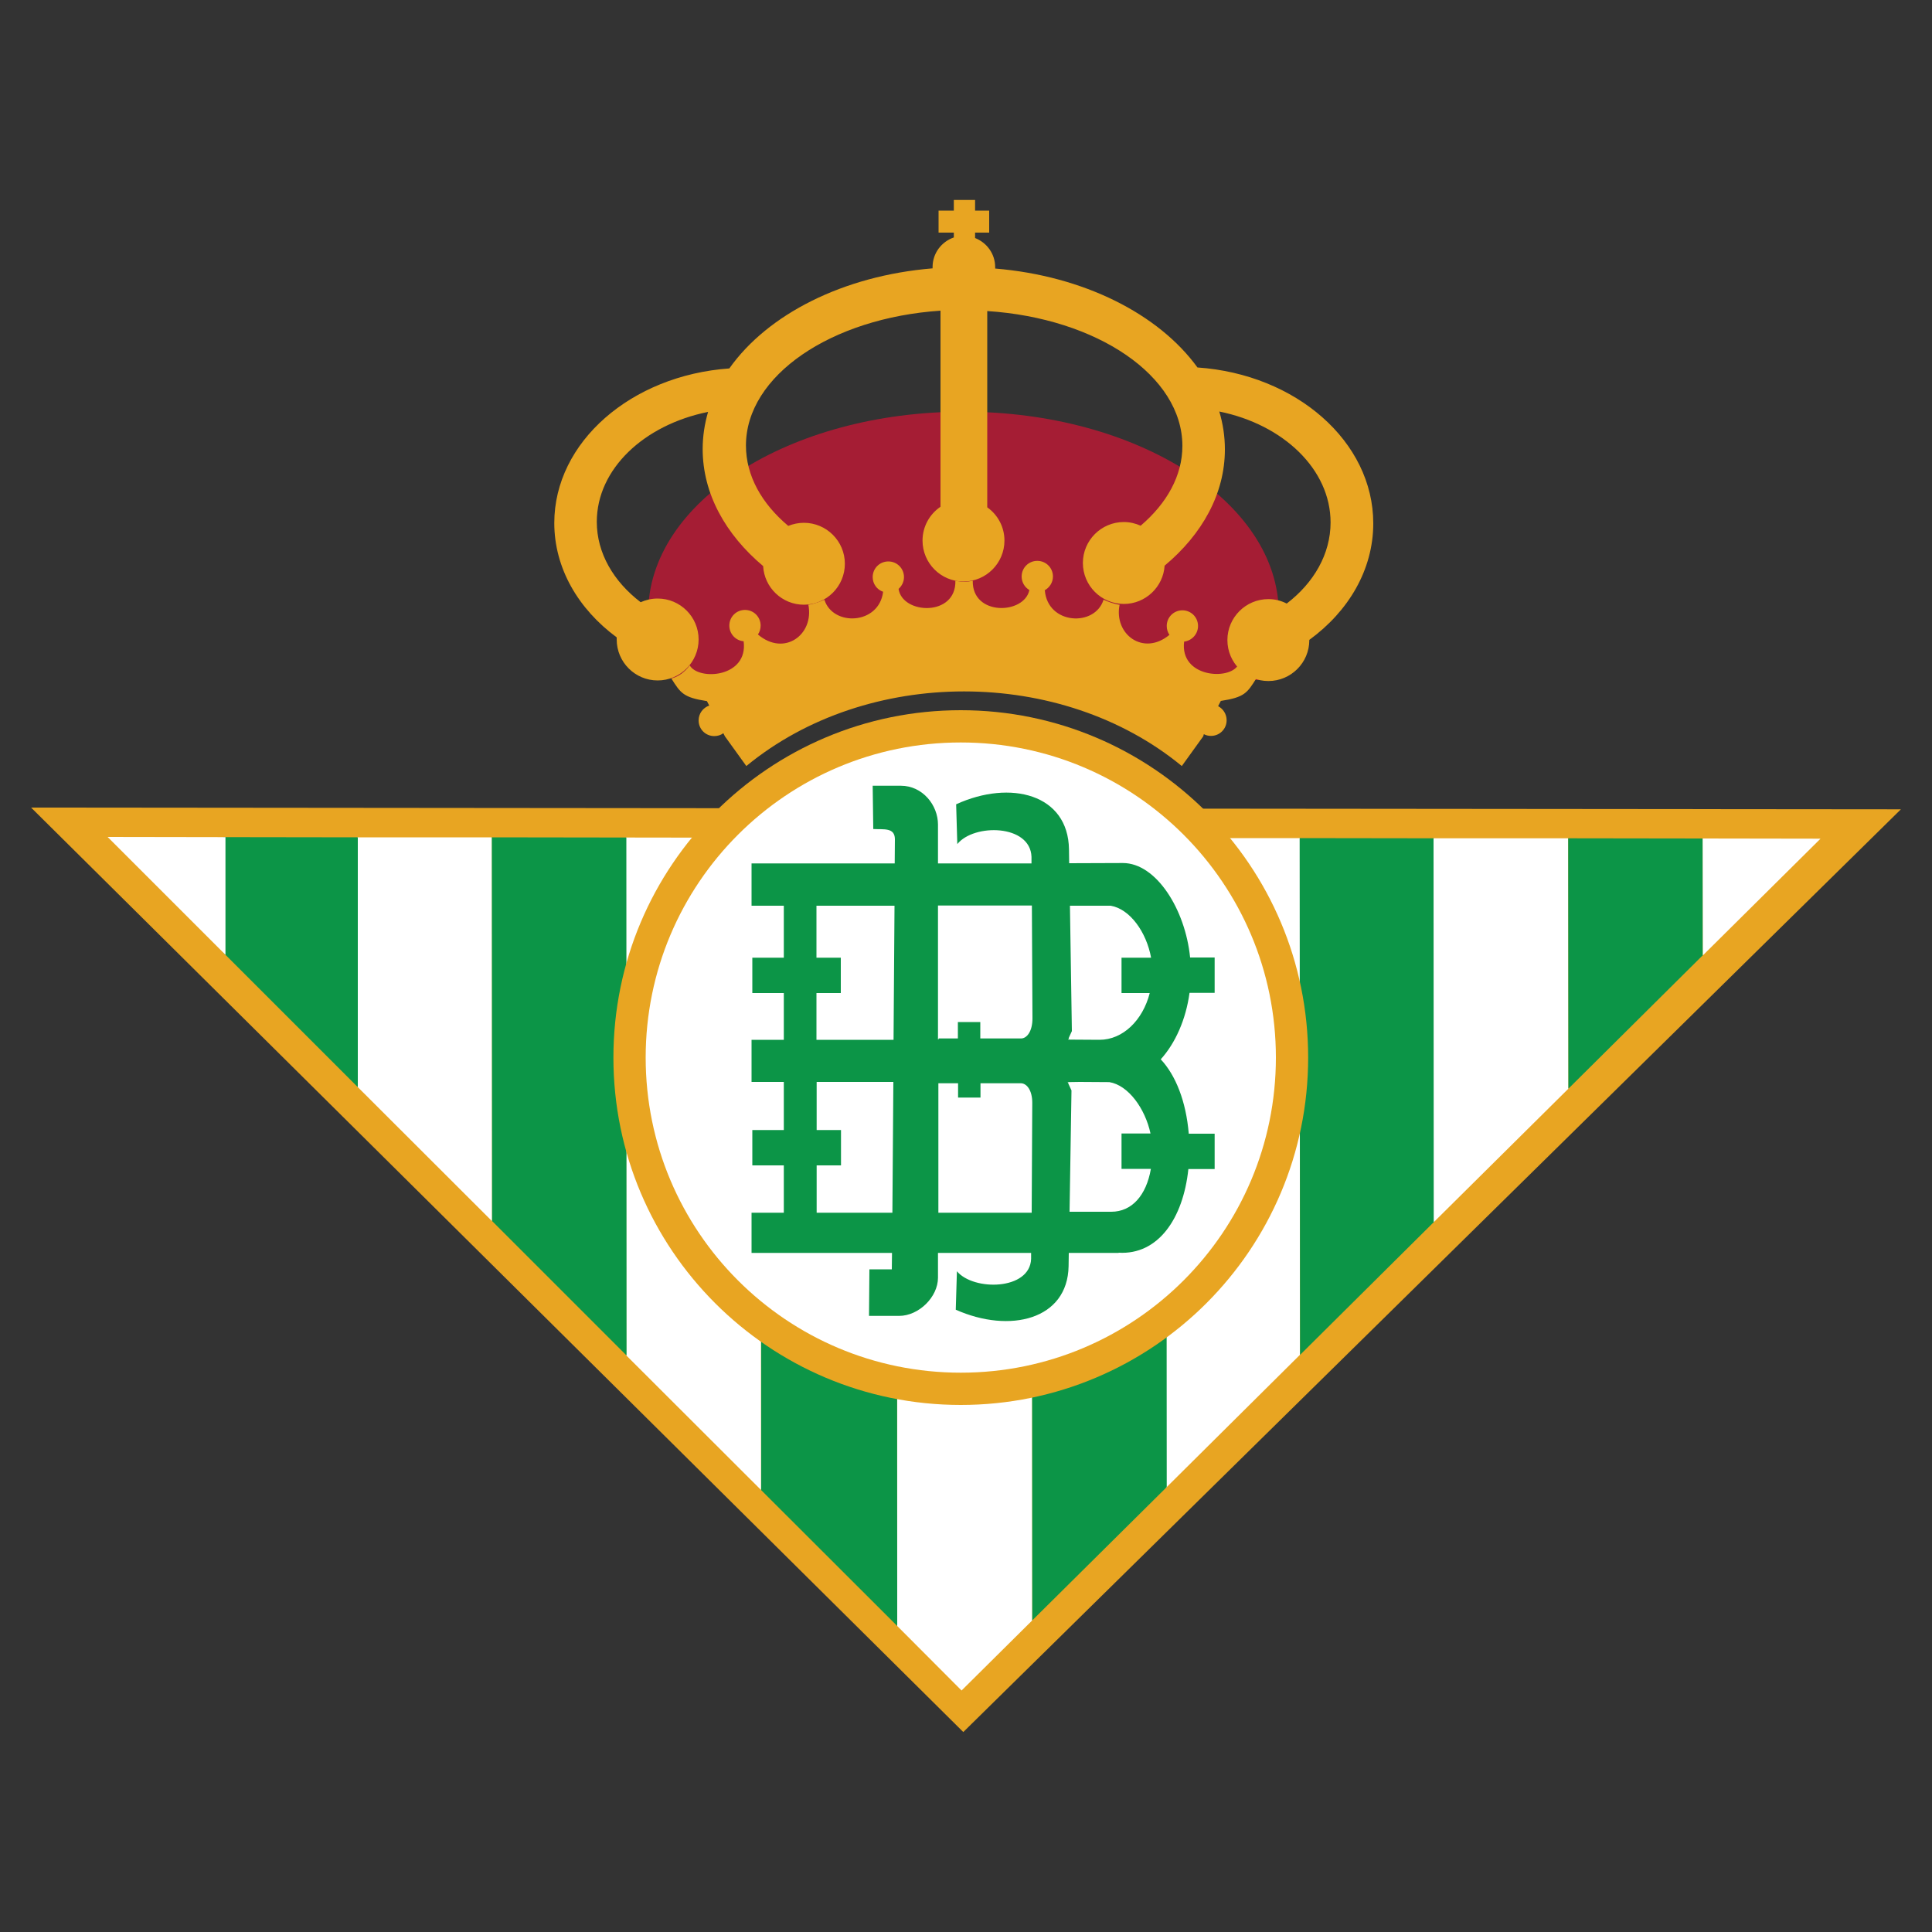<?xml version="1.0" encoding="UTF-8"?> <svg xmlns="http://www.w3.org/2000/svg" xmlns:xlink="http://www.w3.org/1999/xlink" version="1.0" id="Layer_1" x="0px" y="0px" viewBox="0 0 100 100" style="enable-background:new 0 0 100 100;" xml:space="preserve"><rect x="0" y="0" width="100" height="100" fill="#333333" stroke="none"/> <style type="text/css"> .st0{fill-rule:evenodd;clip-rule:evenodd;fill:#A51D34;} .st1{fill-rule:evenodd;clip-rule:evenodd;fill:#E8A522;} .st2{fill-rule:evenodd;clip-rule:evenodd;fill:#FFFFFF;} .st3{fill-rule:evenodd;clip-rule:evenodd;fill:#0C9547;} </style> <g> <path class="st0" d="M49.87,21.31c-9.01,0-16.32,4.67-16.32,10.43c0,1.18,0.31,2.31,0.87,3.37l30.85,0.09 c0.59-1.08,0.92-2.24,0.92-3.46C66.18,25.99,58.88,21.31,49.87,21.31z"></path> <path class="st1" d="M48.68,26.23c-0.56,0.38-0.93,1.02-0.93,1.75c0,1.17,0.95,2.12,2.12,2.12c1.17,0,2.12-0.95,2.12-2.12 c0-0.71-0.35-1.34-0.89-1.72V16.1c5.68,0.37,10.1,3.35,10.1,6.98c0,1.54-0.8,2.97-2.16,4.13c-0.27-0.12-0.56-0.19-0.87-0.19 c-1.17,0-2.12,0.95-2.12,2.12c0,1.17,0.95,2.12,2.12,2.12c1.12,0,2.04-0.88,2.11-1.98c1.95-1.63,3.12-3.73,3.12-6.02 c0-0.67-0.1-1.33-0.29-1.96c3.31,0.67,5.76,2.99,5.76,5.74c0,1.64-0.87,3.13-2.27,4.2c-0.29-0.15-0.61-0.23-0.95-0.23 c-1.17,0-2.12,0.95-2.12,2.12c0,1.17,0.95,2.12,2.12,2.12c1.17,0,2.12-0.95,2.12-2.12v-0.01c2.03-1.48,3.31-3.63,3.31-6.03 c0-4.24-4-7.72-9.1-8.07c-2-2.76-5.88-4.74-10.47-5.12c0-0.02,0-0.04,0-0.07c0-0.69-0.43-1.27-1.04-1.51v-0.28h0.73V10.9h-0.73 v-0.55h-1.1v0.55h-0.79v1.14h0.79v0.25c-0.64,0.22-1.1,0.82-1.1,1.53c0,0.02,0,0.04,0,0.07c-4.63,0.38-8.54,2.38-10.52,5.18 c-5.08,0.36-9.06,3.81-9.06,8c0,2.34,1.24,4.45,3.23,5.92c0,0.04,0,0.08,0,0.11c0,1.17,0.95,2.12,2.12,2.12 c1.17,0,2.12-0.95,2.12-2.12c0-1.17-0.95-2.12-2.12-2.12c-0.31,0-0.61,0.07-0.88,0.19c-1.4-1.07-2.27-2.54-2.27-4.16 c0-2.73,2.44-5.02,5.76-5.69c-0.18,0.62-0.28,1.26-0.28,1.92c0,2.31,1.18,4.42,3.13,6.06c0.06,1.11,0.98,2,2.11,2 c1.17,0,2.12-0.95,2.12-2.12c0-1.17-0.95-2.12-2.12-2.12c-0.29,0-0.56,0.06-0.81,0.16c-1.38-1.16-2.19-2.6-2.19-4.16 c0-3.62,4.41-6.6,10.07-6.98V26.23z"></path> <path class="st1" d="M62.31,38c0.11,0.06,0.24,0.09,0.37,0.09c0.45,0,0.81-0.36,0.81-0.81c0-0.32-0.18-0.59-0.44-0.73l0.14-0.27 c1.23-0.19,1.36-0.41,1.84-1.17c-0.37-0.1-0.69-0.33-0.95-0.68c-0.46,0.8-3.02,0.63-2.79-1.22c0.4-0.05,0.72-0.39,0.72-0.81 c0-0.45-0.36-0.81-0.81-0.81c-0.45,0-0.81,0.36-0.81,0.81c0,0.17,0.05,0.33,0.14,0.46c-1.35,1.12-2.89-0.03-2.58-1.56 c-0.27-0.03-0.64-0.17-0.83-0.26c-0.44,1.42-2.89,1.3-3.04-0.48l-0.02,0c0.26-0.14,0.44-0.41,0.44-0.72c0-0.45-0.36-0.81-0.81-0.81 c-0.45,0-0.81,0.36-0.81,0.81c0,0.3,0.16,0.56,0.4,0.7c-0.26,1.27-2.97,1.36-2.93-0.48c-0.32,0.07-0.55,0.07-0.9,0 c0.05,1.87-2.75,1.75-2.94,0.42c0.17-0.15,0.28-0.37,0.28-0.61c0-0.45-0.36-0.81-0.81-0.81c-0.45,0-0.81,0.36-0.81,0.81 c0,0.35,0.22,0.65,0.54,0.76c-0.21,1.71-2.6,1.81-3.04,0.41c-0.19,0.09-0.56,0.23-0.83,0.26c0.31,1.55-1.25,2.7-2.61,1.54 c0.09-0.13,0.14-0.29,0.14-0.46c0-0.45-0.36-0.81-0.81-0.81c-0.45,0-0.81,0.36-0.81,0.81c0,0.43,0.33,0.78,0.74,0.81 c0.25,1.88-2.33,2.05-2.79,1.25c-0.26,0.35-0.58,0.58-0.95,0.68c0.48,0.76,0.62,0.98,1.84,1.17l0.12,0.23 c-0.32,0.11-0.55,0.41-0.55,0.77c0,0.45,0.36,0.81,0.81,0.81c0.17,0,0.34-0.05,0.47-0.15l0.08,0.16l1.11,1.54 c6.25-5.15,16.29-5.15,22.54,0l1.11-1.54L62.31,38z"></path> <polygon class="st1" points="49.86,89.65 98.39,41.89 1.61,41.8 "></polygon> <polygon class="st2" points="67.28,43.38 67.29,70.12 60.33,77.03 60.31,43.38 "></polygon> <polygon class="st3" points="60.37,43.38 60.39,76.97 53.42,83.88 53.4,43.37 "></polygon> <polygon class="st2" points="53.4,43.37 53.42,83.88 49.77,87.5 46.44,84.16 46.42,43.36 "></polygon> <polygon class="st3" points="46.42,43.36 46.44,84.16 39.39,77.12 39.38,43.36 "></polygon> <polygon class="st2" points="39.38,43.36 39.39,77.12 32.41,70.15 32.4,43.35 "></polygon> <polygon class="st3" points="32.42,43.35 32.43,70.16 25.46,63.19 25.45,43.34 "></polygon> <polygon class="st2" points="25.45,43.34 25.46,63.2 18.49,56.24 18.49,43.34 "></polygon> <polygon class="st3" points="18.52,43.34 18.52,56.27 11.55,49.3 11.55,43.33 "></polygon> <polygon class="st2" points="11.67,43.33 11.67,49.42 5.57,43.32 "></polygon> <polygon class="st3" points="74.24,43.39 74.25,63.22 67.29,70.13 67.27,43.38 "></polygon> <polygon class="st2" points="81.17,43.39 81.18,56.35 74.21,63.26 74.2,43.39 "></polygon> <polygon class="st3" points="88.14,43.4 88.14,49.44 81.18,56.35 81.17,43.39 "></polygon> <polygon class="st2" points="88.14,49.45 88.13,43.4 94.23,43.41 "></polygon> <path class="st1" d="M49.73,36.76c9.93,0,17.98,8.05,17.98,17.98s-8.05,17.98-17.98,17.98s-17.98-8.05-17.98-17.98 S39.8,36.76,49.73,36.76z"></path> <path class="st2" d="M49.73,38.43c9.01,0,16.31,7.3,16.31,16.31s-7.3,16.31-16.31,16.31c-9.01,0-16.31-7.3-16.31-16.31 S40.72,38.43,49.73,38.43z"></path> <path class="st3" d="M46.25,53.81l0.05-6.93h-4.04v2.69h1.26v1.83h-1.26v2.42H46.25z M48.57,56l0,0.07h1.02l0,0.74l1.16,0l0-0.74 h2.06c0.33-0.02,0.62,0.36,0.62,1.01l-0.03,5.69h-4.83L48.57,56L48.57,56z M53.41,46.87l0.03,5.84c0,0.67-0.29,1.06-0.62,1.04 h-2.08l0-0.85l-1.16,0l0,0.85h-1l0,0.05h-0.03v-6.93H53.41z M55.32,53.72l0.16-0.35l-0.1-6.49h2.11c1,0.17,1.85,1.37,2.09,2.69 h-1.53v1.83h1.46c-0.36,1.41-1.39,2.42-2.6,2.42l-1.58-0.01L55.32,53.72z M60.08,54.83c0.75-0.83,1.3-2.05,1.49-3.44h1.3v-1.83 H61.6c-0.25-2.5-1.76-4.89-3.48-4.89l-2.78,0.01l-0.01-0.72c-0.04-2.85-3.02-3.62-5.84-2.33l0.06,2.06 c0.86-1.07,3.78-1.03,3.84,0.66l0,0.34h-4.84v-2.01c0-1.01-0.8-2.01-1.92-2.01h-1.46l0.03,2.24c0.54,0.03,1.11-0.09,1.12,0.52 l-0.01,1.26H38.9v2.19h1.67v2.69h-1.63v1.83h1.63v2.42H38.9V56h1.67v2.49h-1.63v1.83h1.63v2.45h1.7v-2.45h1.26v-1.83h-1.26V56h3.97 l-0.05,6.77H38.9v2.08h7.27l-0.01,0.85H45l-0.02,2.41h1.56c1.01,0,2.01-0.97,2.01-1.98v-1.28h4.82l0,0.31 c-0.06,1.63-2.98,1.67-3.84,0.64l-0.06,1.99c2.81,1.25,5.79,0.51,5.84-2.25l0.01-0.69h2.58v-0.01c2.04,0.12,3.34-1.76,3.61-4.33 h1.36v-1.83h-1.34C61.39,57,60.85,55.65,60.08,54.83z M55.88,56l1.54,0.01c0.98,0.16,1.85,1.36,2.13,2.66h-1.5v1.83h1.52 c-0.24,1.38-0.99,2.22-2.05,2.22l-2.16,0l0.1-6.28l-0.17-0.37V56h-0.04l0,0.01L55.88,56z M55.31,53.75v0.06h-0.03L55.31,53.75z"></path> </g> </svg> 